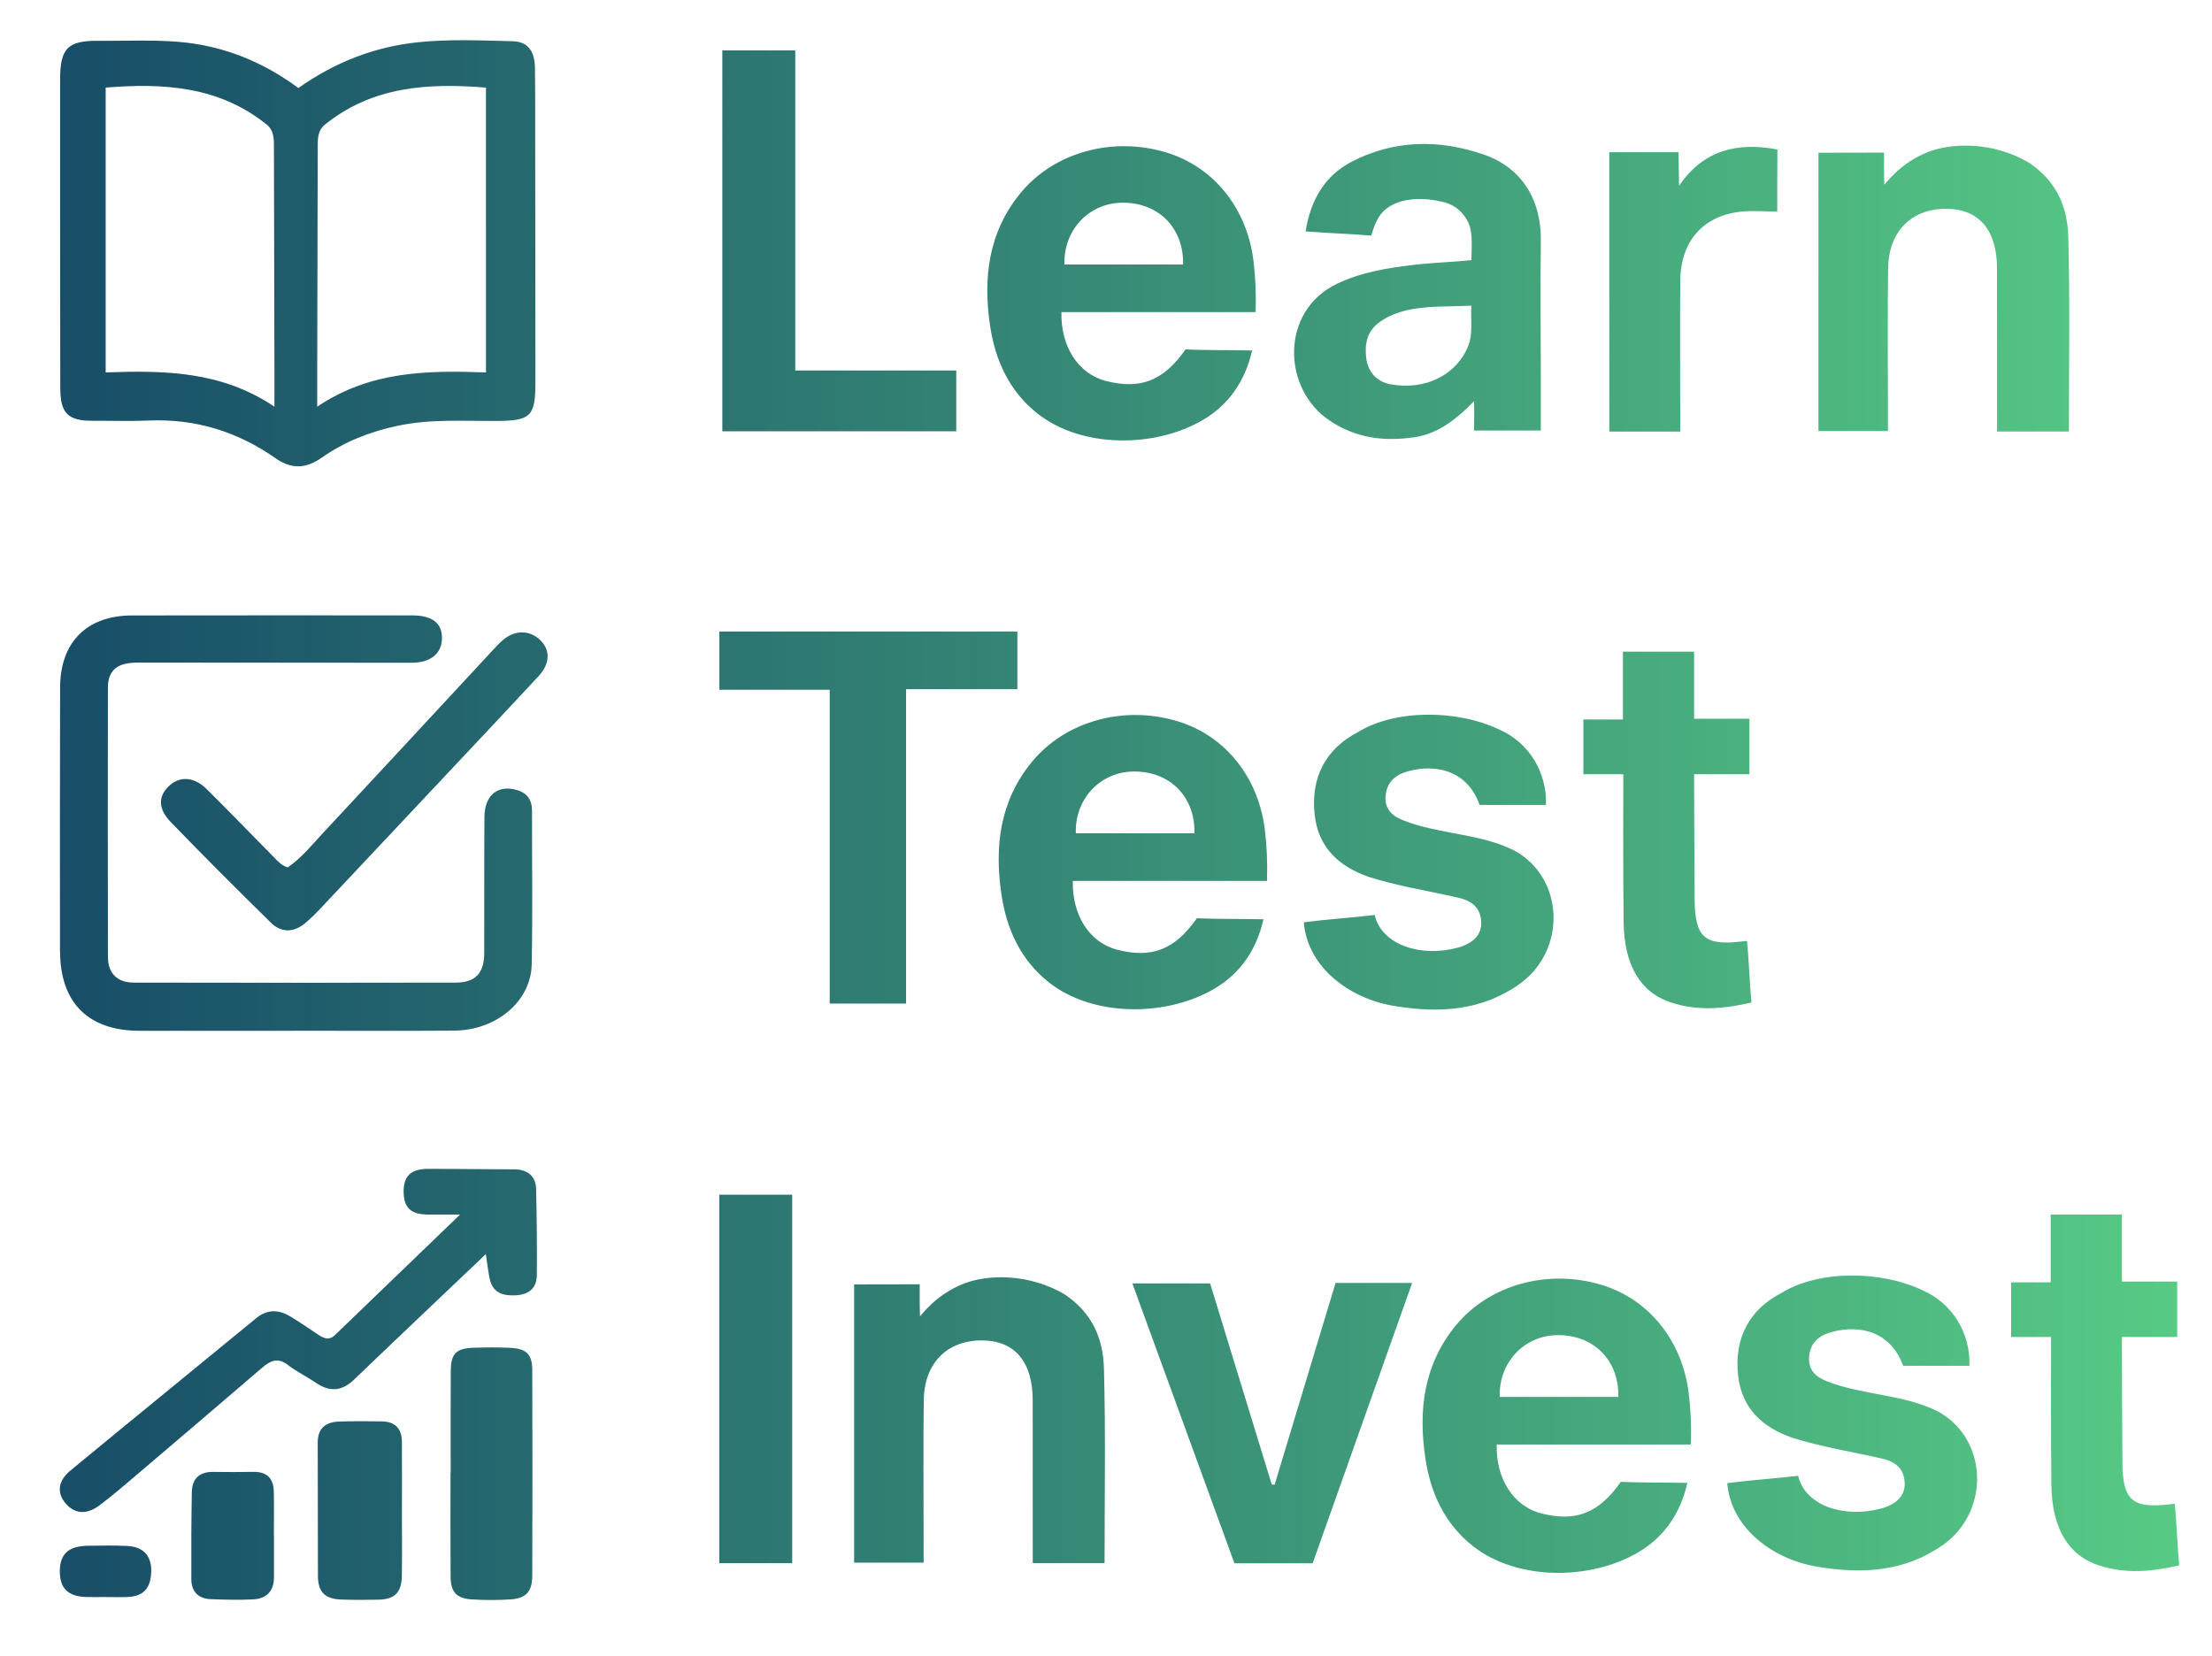 <?xml version="1.0" encoding="UTF-8"?>

<svg id="a" xmlns="http://www.w3.org/2000/svg" xmlns:xlink="http://www.w3.org/1999/xlink" viewBox="0 0 744.51 557.62">
    <defs>
        <style>.c{fill:url(#b);}</style>
        <linearGradient id="b" x1="20.11" y1="276.09" x2="733.5" y2="276.09" gradientTransform="matrix(1, 0, 0, 1, 0, 0)" gradientUnits="userSpaceOnUse">
            <stop offset="0" stop-color="#184e68"/>
            <stop offset="1" stop-color="#57ca85"/>
        </linearGradient>
    </defs>
    <path class="c" d="M20.31,131.02c.02,8.11,2.69,10.67,10.79,10.63,6.32-.03,12.66,.19,18.97-.08,15.71-.67,29.88,3.73,42.65,12.68,5.35,3.75,10.21,3.59,15.55-.17,7.68-5.4,16.26-8.75,25.52-10.73,11.06-2.36,22.18-1.58,33.29-1.64,11.62-.06,13.14-1.46,13.13-13.25-.01-26.26-.04-52.52-.07-78.79-.01-8.98,.03-17.95-.09-26.93-.07-5.51-2.43-8.72-7.39-8.85-10.63-.27-21.3-.77-31.91,.33-14.69,1.52-28.03,6.72-40.32,15.41-12.09-8.94-25.46-14.33-40.44-15.55-8.98-.73-17.96-.26-26.93-.34-10.32-.08-12.83,2.57-12.82,13.05,.01,13.8,0,27.59,0,41.39,.01,20.94,0,41.89,.05,62.83Zm86.46-7.47c.05-24.61,.09-49.22,.17-73.84,0-2.82-.11-5.73,2.49-7.82,16.04-12.88,34.72-13.98,54.14-12.4V125.38c-19.74-.73-39.04-.47-56.8,11.54,0-5.38,0-9.38,0-13.37ZM35.57,29.49c19.42-1.58,38.1-.48,54.14,12.4,2.6,2.09,2.48,4.99,2.49,7.82,.08,24.61,.12,49.22,.17,73.84,0,3.99,0,7.99,0,13.37-17.77-12.01-37.06-12.27-56.8-11.54V29.49Zm-15.38,290.69c-.05-29.57-.02-59.15,.04-88.72,.04-15.26,8.98-24.24,24.17-24.27,31.44-.05,62.88-.03,94.32-.02,6.74,0,10.04,2.55,10.04,7.61,0,5.21-3.85,8.35-10.22,8.34-29.44-.02-58.89-.05-88.33-.07-2,0-4-.05-5.98,.11-5.26,.42-7.9,3.06-7.91,8.3-.05,30.24-.05,60.48,.01,90.71,.01,5.51,3.11,8.61,8.75,8.62,36.1,.08,72.19,.08,108.29,0,6.66-.01,9.58-3.17,9.61-9.92,.06-15.28-.04-30.57,.07-45.85,.05-6.89,4-10.49,9.81-9.34,3.93,.78,6.2,2.96,6.2,7.16-.01,17.28,.25,34.56-.1,51.83-.25,12.44-11.91,22.19-26.12,22.29-18.13,.14-36.26,.03-54.39,.03v.03c-17.13,0-34.27,.02-51.4,0-17.35-.02-26.81-9.43-26.84-26.87ZM349.12,139.16c15,11.9,39.86,11.67,55.95,2.1,8.66-5.15,14.06-13.13,16.36-23.28-7.98-.19-15.14,0-22.4-.36-7.5,10.75-15.35,13.55-26.82,10.62-9.45-2.42-15.25-11.82-14.95-23.17h65.36c.18-6.39-.04-11.46-.71-17.1-2.11-17.67-13.25-31.77-29.38-36.65-18.15-5.49-37.76-.01-49,13.62-10.87,13.19-12.68,28.54-10.3,44.67,1.72,11.63,6.42,22.03,15.9,29.55Zm28.63-70.92c12.34-.09,20.71,8.62,20.45,20.81h-39.93c-.39-11.48,8.15-20.73,19.48-20.81Zm-24.8,262.41c15,11.9,39.86,11.67,55.95,2.1,8.66-5.15,14.06-13.13,16.36-23.28-7.98-.19-15.14,0-22.4-.36-7.5,10.75-15.35,13.55-26.82,10.62-9.45-2.42-15.25-11.82-14.95-23.17h65.36c.18-6.39-.04-11.46-.71-17.1-2.11-17.67-13.25-31.77-29.38-36.65-18.15-5.49-37.76-.01-49,13.62-10.87,13.19-12.68,28.54-10.3,44.67,1.72,11.63,6.42,22.03,15.9,29.55Zm28.63-70.92c12.34-.09,20.71,8.62,20.45,20.81h-39.93c-.39-11.48,8.15-20.73,19.48-20.81Zm114.04,260.66c15,11.9,39.86,11.67,55.95,2.1,8.66-5.15,14.06-13.13,16.36-23.28-7.98-.19-15.14,0-22.4-.36-7.5,10.75-15.35,13.55-26.82,10.62-9.45-2.42-15.25-11.82-14.95-23.17h65.36c.18-6.39-.04-11.46-.71-17.1-2.11-17.67-13.25-31.77-29.38-36.65-18.15-5.49-37.76-.01-49,13.62-10.87,13.19-12.68,28.54-10.3,44.67,1.72,11.63,6.42,22.03,15.9,29.55Zm28.63-70.92c12.34-.09,20.71,8.62,20.45,20.81h-39.93c-.39-11.48,8.15-20.73,19.48-20.81Zm-48.67-360.27c-8.74,1.05-17.45,2.44-25.53,6.3-19.3,9.22-18.51,35.48-2.47,46.13,8.92,5.92,18.3,7.08,28.68,5.53,8.01-1.19,14.28-6.4,19.87-12.09,.13,3.49,0,9.87,0,9.87h22.48c0-6.2,0-11.69,0-17.46,0-15.45-.23-30.71,0-46.34,.2-13.34-5.91-24.52-19.29-29.14-15.04-5.19-30.19-4.92-44.43,2.47-8.97,4.66-13.76,12.8-15.45,23.41,7.71,.66,14.78,.79,22.09,1.44,1.18-4.11,2.52-7.04,4.94-8.95,5.22-4.13,13.24-3.9,19.56-2.3,4.01,1.01,6.41,3.67,7.76,6.04,2.03,3.56,1.52,7.91,1.45,13.47-6.25,.64-13.27,.85-19.66,1.62Zm-7.54,40.17c-4.7-.86-7.63-4.15-8.21-8.92-.56-4.62,.3-8.83,4.18-11.76,8.66-6.55,20.9-5.19,31.2-5.79-.2,5.11,.53,9.58-1,13.47-3.8,9.68-14.3,15.18-26.17,13Zm204.13,15.9s0-3.89,0-5.66c-.03-16.44,0-32.89-.02-49.33-.02-12.59-5.89-19.87-16.86-19.99-11.97-.13-19.61,7.66-19.79,20.03-.22,15.61-.06,31.23-.06,46.84,0,2.48,0,7.95,0,7.95h-23.39V51.42l22.08-.04s-.06,7.61,.09,10.79c.19,.05,5.09-7.29,14.9-11.07,7.97-3.07,21.74-3.42,33.76,3.65,9.36,6.27,12.98,14.9,13.25,24.96,.59,21.25,.22,42.52,.22,63.78v1.78h-24.18Zm-392.91,192.57v-105.63h-37.13v-19.62h100.3v19.42h-37.46v105.83h-25.71Zm42.59-192.64h-78.73V16.95h24.55V124.73h54.19v20.46Zm127.66,286.7h25.78c-11.27,31.78-22.36,63.02-33.48,94.38h-26.33c-11.34-31.12-22.72-62.34-34.35-94.22h26.17c6.83,22.33,13.8,45.03,20.75,67.71,.34,0,.6,.03,.98,0,6.78-22.48,13.65-45.19,20.49-67.87Zm-269.07-31.5c.26,9.63,.31,19.27,.25,28.9-.03,4.42-2.77,6.52-7.04,6.76-4.17,.23-7.73-.7-8.79-5.41-.56-2.52-.82-5.11-1.34-8.45-6.84,6.5-13.17,12.51-19.49,18.53-8.31,7.91-16.64,15.8-24.9,23.75-3.93,3.78-8.01,4.25-12.57,1.17-3.17-2.14-6.66-3.83-9.67-6.15-3.48-2.69-5.98-1.36-8.76,1.03-14.12,12.13-28.29,24.21-42.47,36.27-4.05,3.44-8.08,6.93-12.35,10.09-4.35,3.22-8.4,2.69-11.41-1-2.81-3.45-2.35-7.41,1.85-10.87,20.76-17.13,41.64-34.13,62.44-51.22,3.76-3.09,7.6-2.99,11.53-.61,3.27,1.98,6.44,4.11,9.61,6.26,1.84,1.24,3.58,1.77,5.39,.02,13.74-13.23,27.47-26.46,42.13-40.59-4.43,0-7.65,.02-10.87,0-5.72-.05-8.07-2.3-8.12-7.7-.04-5.21,2.44-7.67,8.14-7.68,9.65-.02,19.3,.15,28.95,.16,4.63,0,7.39,2.18,7.51,6.78Zm409.07-62.9c-9.41,2.17-17.95,2.89-26.83,.07-10.56-3.35-15.98-12.6-16.2-27.03-.22-14.11-.1-49.91-.1-49.91h-13.45v-18.42h13.32v-22.82h23.95v22.57h18.62v18.67h-18.62s.09,32.47,.19,42.43c.13,12.72,3.51,15.34,16,13.87,.47-.06,.91-.09,1.63-.16,.66,6.97,.84,13.87,1.48,20.73Zm-347.42,64.7h24.55v124.04h-24.55v-124.04ZM565.54,145.29h-23.89V51.24h23.28c.15,4.03,.08,6.78,.21,11.31,8.13-12,19.6-14.82,33.1-12.21-.1,7.3-.04,14-.06,20.91-3.82-.06-7.11-.31-10.39-.14-13.8,.69-22.11,9.48-22.24,23.3-.14,14.96-.03,29.92-.02,44.88,0,1.8,0,3.61,0,6.02ZM181.96,215.63c3.31,3.29,3.17,7.83-.66,11.97-9.72,10.49-19.54,20.88-29.32,31.3-14.57,15.51-29.13,31.03-43.72,46.52-1.82,1.93-3.69,3.86-5.75,5.52-3.77,3.03-7.87,3.07-11.3-.29-11.38-11.19-22.69-22.47-33.77-33.95-4.25-4.41-4.18-8.5-.79-11.89,3.61-3.6,8.57-3.45,12.85,.78,7.57,7.48,14.94,15.15,22.43,22.72,1.38,1.4,2.66,2.99,4.88,3.7,4.56-3.05,7.99-7.37,11.7-11.35,19.05-20.42,38.01-40.93,57-61.4,1.24-1.34,2.47-2.72,3.87-3.89,4.1-3.43,9.04-3.28,12.59,.25Zm-2.81,245.6c.08,23.07,.08,46.15,0,69.22-.02,5.42-2.13,7.67-7.39,7.99-4.31,.26-8.65,.28-12.96,0-5.14-.32-7.1-2.47-7.14-7.63-.09-11.62-.03-23.24-.03-34.86h.06c0-11.45-.06-22.91,.03-34.36,.05-5.95,1.77-7.67,7.73-7.87,4.15-.14,8.32-.18,12.46,.04,5.3,.28,7.22,2.2,7.24,7.46Zm-43.87,47.44c0,7.3,.09,14.6-.03,21.9-.09,5.57-2.4,7.84-7.91,7.96-4.15,.09-8.31,.1-12.45-.05-5.55-.2-7.85-2.49-7.88-8-.08-14.93,.01-29.86-.07-44.79-.03-4.9,2.68-6.93,7.07-7.12,4.81-.2,9.63-.1,14.45-.06,4.45,.04,6.77,2.37,6.81,6.79,.06,7.8,.02,15.59,.02,23.39Zm-43.07,8.37c0,4.64-.01,9.28,0,13.92,.01,4.63-2.46,7.22-6.9,7.46-4.79,.27-9.62,.12-14.43-.07-4.12-.17-6.46-2.55-6.48-6.67-.05-9.77-.01-19.55,.16-29.32,.08-4.59,2.57-6.93,7.3-6.85,4.48,.08,8.96,.06,13.44-.01,4.54-.07,6.78,2.22,6.86,6.63,.09,4.97,.02,9.94,.02,14.92h.03Zm-41.32,12.1c-.18,5.67-2.64,8.28-8.1,8.49-2.48,.09-4.97,.02-7.45,.01-1.99,0-3.97,.03-5.96,0-6.47-.13-9.31-2.87-9.24-8.9,.06-5.59,2.96-8.24,9.35-8.36,4.47-.08,8.95-.15,13.41,.07,5.41,.27,8.17,3.42,8,8.69Zm320.67-68.47c.59,21.25,.22,42.52,.22,63.78v1.78h-24.18s0-3.89,0-5.66c-.03-16.44,0-32.89-.02-49.33-.02-12.59-5.89-19.87-16.86-19.99-11.97-.13-19.61,7.66-19.79,20.03-.22,15.61-.06,31.23-.06,46.84,0,2.48,0,7.95,0,7.95h-23.39v-93.68l22.08-.04s-.06,7.61,.09,10.79c.19,.05,5.09-7.29,14.9-11.07,7.97-3.07,21.74-3.42,33.76,3.65,9.36,6.27,12.98,14.9,13.25,24.96Zm282.13,59.6c-12.66,8.86-26.88,9.64-41.56,7.23-14.58-2.21-29.4-12.44-30.78-28.19,8.3-1.1,16.02-1.55,23.85-2.48,2.47,10.26,15.71,14.28,27.85,11.03,5.39-1.44,8.23-4.45,8.03-8.7-.24-4.99-3.41-7.23-7.92-8.19-10-2.3-20.23-3.88-30.02-6.99-10.01-3.51-16.91-9.88-18.13-20.91-1.37-12.39,3.64-22.1,14.48-27.75,12.49-7.73,33.36-7.73,47.62-.94,9.98,4.33,16.17,14.44,15.75,25.41h-22.31c-4.75-13.17-17.14-13.68-25.16-11.02-3.67,1.22-6.29,3.82-6.5,8.24-.22,4.48,2.49,6.62,6.12,8.04,12.08,4.72,25.7,4.26,37.35,10.16,16.82,9.3,17.6,33.72,1.36,45.08Zm-187.36-252.08c-.22,4.48,2.49,6.62,6.12,8.04,12.08,4.72,25.7,4.26,37.35,10.16,16.82,9.3,17.6,33.72,1.36,45.08-12.66,8.86-26.88,9.64-41.56,7.23-14.58-2.21-29.4-12.44-30.78-28.19,8.3-1.1,16.02-1.55,23.85-2.48,2.47,10.26,15.71,14.28,27.85,11.03,5.39-1.44,8.23-4.45,8.03-8.7-.24-4.99-3.41-7.23-7.92-8.19-10-2.3-20.23-3.88-30.02-6.99-10.01-3.51-16.91-9.88-18.13-20.91-1.37-12.39,3.64-22.1,14.48-27.75,12.49-7.73,33.36-7.73,47.62-.94,9.98,4.33,16.17,14.44,15.75,25.41h-22.31c-4.75-13.17-17.14-13.68-25.16-11.02-3.67,1.22-6.29,3.82-6.5,8.24Zm267.15,258.79c-9.41,2.17-17.95,2.89-26.83,.07-10.56-3.35-15.98-12.6-16.2-27.03-.22-14.11-.1-49.91-.1-49.91h-13.45v-18.42h13.32v-22.82h23.95v22.57h18.62v18.67h-18.62s.09,32.47,.19,42.43c.13,12.72,3.51,15.34,16,13.87,.47-.06,.91-.09,1.63-.16,.66,6.97,.84,13.87,1.48,20.73Z"/>
</svg>